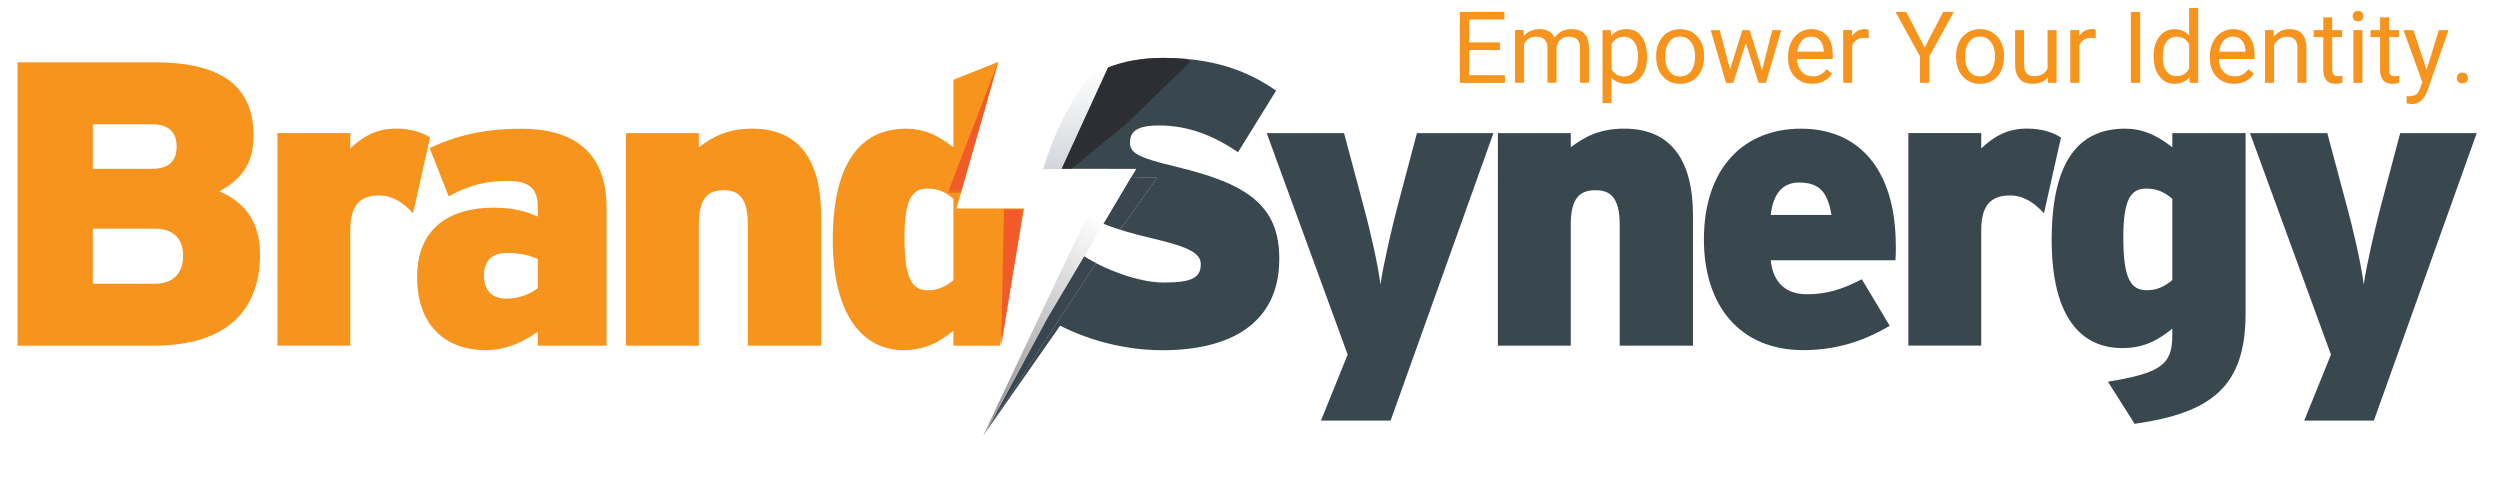 <?xml version="1.0" encoding="UTF-8"?>
<svg xmlns="http://www.w3.org/2000/svg" version="1.1" xmlns:xlink="http://www.w3.org/1999/xlink" viewBox="0 0 702.91 140.85">
  <defs>
    <style>
      .cls-1 {
        fill: url(#linear-gradient-12);
      }

      .cls-1, .cls-2, .cls-3, .cls-4, .cls-5, .cls-6, .cls-7, .cls-8, .cls-9, .cls-10, .cls-11, .cls-12, .cls-13, .cls-14, .cls-15, .cls-16, .cls-17, .cls-18 {
        mix-blend-mode: multiply;
      }

      .cls-1, .cls-2, .cls-8 {
        opacity: .5;
      }

      .cls-2 {
        fill: url(#linear-gradient-20);
      }

      .cls-19 {
        mask: url(#mask-5);
      }

      .cls-3 {
        fill: url(#linear-gradient-15);
      }

      .cls-3, .cls-4, .cls-7, .cls-11, .cls-13, .cls-14, .cls-15, .cls-16, .cls-20, .cls-17, .cls-18 {
        fill-rule: evenodd;
      }

      .cls-21 {
        mask: url(#mask-1);
      }

      .cls-22 {
        filter: url(#luminosity-invert-3);
      }

      .cls-23 {
        fill: url(#linear-gradient-10);
      }

      .cls-4 {
        fill: url(#linear-gradient-13);
      }

      .cls-4, .cls-14, .cls-18 {
        opacity: .3;
      }

      .cls-5 {
        fill: url(#linear-gradient-22);
      }

      .cls-5, .cls-6, .cls-7, .cls-9, .cls-15 {
        opacity: .6;
      }

      .cls-24 {
        mask: url(#mask);
      }

      .cls-25 {
        filter: url(#luminosity-invert-noclip-3);
      }

      .cls-26 {
        fill: #f7941d;
      }

      .cls-27 {
        filter: url(#luminosity-invert-noclip);
      }

      .cls-6, .cls-28 {
        fill: #39474f;
      }

      .cls-29 {
        fill: none;
      }

      .cls-7 {
        fill: #231f20;
      }

      .cls-30 {
        mask: url(#mask-2);
      }

      .cls-8 {
        fill: url(#linear-gradient-5);
      }

      .cls-9 {
        fill: url(#linear-gradient-23);
      }

      .cls-31 {
        fill: url(#linear-gradient-3);
      }

      .cls-32 {
        fill: #9fcc3b;
      }

      .cls-33 {
        fill: #313b46;
      }

      .cls-34 {
        isolation: isolate;
      }

      .cls-35 {
        fill: url(#linear-gradient-14);
      }

      .cls-36 {
        fill: url(#linear-gradient-7);
      }

      .cls-37 {
        fill: url(#linear-gradient-9);
      }

      .cls-38 {
        fill: url(#linear-gradient-11);
      }

      .cls-39 {
        fill: url(#linear-gradient-19);
      }

      .cls-40 {
        fill: #323b46;
      }

      .cls-11 {
        fill: url(#linear-gradient-4);
      }

      .cls-41 {
        display: none;
      }

      .cls-12 {
        fill: #2b2b2b;
      }

      .cls-13 {
        fill: url(#linear-gradient-8);
        opacity: .4;
      }

      .cls-14 {
        fill: url(#linear-gradient-6);
      }

      .cls-42 {
        filter: url(#luminosity-invert-noclip-2);
      }

      .cls-15 {
        fill: url(#linear-gradient-24);
      }

      .cls-43 {
        mask: url(#mask-4);
      }

      .cls-16 {
        fill: url(#linear-gradient-2);
      }

      .cls-44 {
        filter: url(#luminosity-invert-2);
      }

      .cls-20 {
        fill: #f15a29;
      }

      .cls-45 {
        fill: url(#linear-gradient-16);
      }

      .cls-46 {
        filter: url(#luminosity-invert);
      }

      .cls-47 {
        fill: url(#linear-gradient);
      }

      .cls-48 {
        fill: #00aeef;
      }

      .cls-17 {
        fill: url(#linear-gradient-17);
      }

      .cls-18 {
        fill: url(#linear-gradient-21);
      }

      .cls-49 {
        fill: url(#linear-gradient-18);
      }

      .cls-50 {
        mask: url(#mask-3);
      }
    </style>
    <filter id="luminosity-invert-noclip" x="276.68" y="57.8" width="12.24" height="40.02" color-interpolation-filters="sRGB" filterUnits="userSpaceOnUse">
      <feColorMatrix result="cm" values="-1 0 0 0 1 0 -1 0 0 1 0 0 -1 0 1 0 0 0 1 0"/>
      <feFlood flood-color="#fff" result="bg"/>
      <feBlend in="cm" in2="bg"/>
    </filter>
    <linearGradient id="linear-gradient" x1="30.18" y1="197.26" x2="23.89" y2="246.49" gradientTransform="translate(257.8 -160.18)" gradientUnits="userSpaceOnUse">
      <stop offset="0" stop-color="#fff"/>
      <stop offset="1" stop-color="#010101"/>
    </linearGradient>
    <mask id="mask" x="276.68" y="57.8" width="12.24" height="40.02" maskUnits="userSpaceOnUse">
      <g class="cls-27">
        <rect class="cls-47" x="276.68" y="57.8" width="12.24" height="39.71"/>
      </g>
    </mask>
    <linearGradient id="linear-gradient-2" x1="285.42" y1="137.43" x2="285.42" y2="46.81" gradientUnits="userSpaceOnUse">
      <stop offset="0" stop-color="#0072bc" stop-opacity="0"/>
      <stop offset="1" stop-color="#0089cf"/>
    </linearGradient>
    <filter id="luminosity-invert" x="266.84" y="14.92" width="14.63" height="38.05" color-interpolation-filters="sRGB" filterUnits="userSpaceOnUse">
      <feColorMatrix result="cm" values="-1 0 0 0 1 0 -1 0 0 1 0 0 -1 0 1 0 0 0 1 0"/>
    </filter>
    <linearGradient id="linear-gradient-3" x1="23.52" y1="195.26" x2="19.59" y2="280.95" gradientTransform="translate(253.45 -222.63)" xlink:href="#linear-gradient"/>
    <mask id="mask-1" x="266.84" y="14.92" width="14.63" height="38.05" maskUnits="userSpaceOnUse">
      <g class="cls-46">
        <rect class="cls-31" x="266.84" y="14.92" width="14.63" height="38.05"/>
      </g>
    </mask>
    <linearGradient id="linear-gradient-4" x1="266.84" y1="33.94" x2="281.47" y2="33.94" gradientUnits="userSpaceOnUse">
      <stop offset="0" stop-color="#0072bc" stop-opacity="0"/>
      <stop offset="1" stop-color="#0072bc"/>
    </linearGradient>
    <linearGradient id="linear-gradient-5" x1="282.6" y1="120.2" x2="311.82" y2="63.55" gradientUnits="userSpaceOnUse">
      <stop offset="0" stop-color="#231f20"/>
      <stop offset=".16" stop-color="#3f3b3c"/>
      <stop offset=".49" stop-color="#888686"/>
      <stop offset=".99" stop-color="#fbfbfb"/>
      <stop offset="1" stop-color="#fff"/>
    </linearGradient>
    <linearGradient id="linear-gradient-6" x1="307.66" y1="17.96" x2="307.66" y2="50.45" gradientUnits="userSpaceOnUse">
      <stop offset="0" stop-color="#fff"/>
      <stop offset="1" stop-color="#6c7888"/>
    </linearGradient>
    <linearGradient id="linear-gradient-7" x1="362.41" y1="113.17" x2="756.53" y2="113.17" gradientUnits="userSpaceOnUse">
      <stop offset="0" stop-color="#313b46"/>
      <stop offset="1" stop-color="#6c7888"/>
    </linearGradient>
    <linearGradient id="linear-gradient-8" x1="302.46" y1="33.85" x2="337.72" y2="33.85" gradientUnits="userSpaceOnUse">
      <stop offset="0" stop-color="#231f20"/>
      <stop offset="1" stop-color="#2b2b2b"/>
    </linearGradient>
    <filter id="luminosity-invert-noclip-2" x="275.94" y="58.73" width="11.85" height="38.46" color-interpolation-filters="sRGB" filterUnits="userSpaceOnUse">
      <feColorMatrix result="cm" values="-1 0 0 0 1 0 -1 0 0 1 0 0 -1 0 1 0 0 0 1 0"/>
      <feFlood flood-color="#fff" result="bg"/>
      <feBlend in="cm" in2="bg"/>
    </filter>
    <linearGradient id="linear-gradient-9" x1="29.09" y1="198.85" x2="23" y2="246.53" xlink:href="#linear-gradient"/>
    <mask id="mask-2" x="275.94" y="58.73" width="11.85" height="38.46" maskUnits="userSpaceOnUse">
      <g class="cls-42">
        <rect class="cls-37" x="275.94" y="58.73" width="11.85" height="38.46"/>
      </g>
    </mask>
    <filter id="luminosity-invert-2" x="266.48" y="17.41" width="14.17" height="36.85" color-interpolation-filters="sRGB" filterUnits="userSpaceOnUse">
      <feColorMatrix result="cm" values="-1 0 0 0 1 0 -1 0 0 1 0 0 -1 0 1 0 0 0 1 0"/>
    </filter>
    <linearGradient id="linear-gradient-10" x1="22.84" y1="199.07" x2="19.04" y2="282.08" gradientTransform="translate(253.45 -222.63)" xlink:href="#linear-gradient"/>
    <mask id="mask-3" x="266.48" y="17.41" width="14.17" height="36.85" maskUnits="userSpaceOnUse">
      <g class="cls-44">
        <rect class="cls-23" x="266.48" y="17.41" width="14.17" height="36.85"/>
      </g>
    </mask>
    <linearGradient id="linear-gradient-11" x1="329.67" y1="16.54" x2="337.12" y2="16.54" xlink:href="#linear-gradient-7"/>
    <linearGradient id="linear-gradient-12" x1="277.19" y1="122.23" x2="308.54" y2="61.45" xlink:href="#linear-gradient-5"/>
    <linearGradient id="linear-gradient-13" x1="302.43" y1="19.62" x2="302.43" y2="47.43" xlink:href="#linear-gradient-6"/>
    <filter id="luminosity-invert-noclip-3" x="277.02" y="57.36" width="12.23" height="39.68" color-interpolation-filters="sRGB" filterUnits="userSpaceOnUse">
      <feColorMatrix result="cm" values="-1 0 0 0 1 0 -1 0 0 1 0 0 -1 0 1 0 0 0 1 0"/>
      <feFlood flood-color="#fff" result="bg"/>
      <feBlend in="cm" in2="bg"/>
    </filter>
    <linearGradient id="linear-gradient-14" x1="30.51" y1="196.83" x2="24.23" y2="246.03" xlink:href="#linear-gradient"/>
    <mask id="mask-4" x="277.02" y="57.36" width="12.23" height="39.68" maskUnits="userSpaceOnUse">
      <g class="cls-25">
        <rect class="cls-35" x="277.02" y="57.36" width="12.23" height="39.68"/>
      </g>
    </mask>
    <linearGradient id="linear-gradient-15" x1="286" y1="136.32" x2="286" y2="46.46" gradientUnits="userSpaceOnUse">
      <stop offset="0" stop-color="#007f3e" stop-opacity="0"/>
      <stop offset="1" stop-color="#007f3e"/>
    </linearGradient>
    <filter id="luminosity-invert-3" x="267.19" y="14.51" width="14.62" height="38.02" color-interpolation-filters="sRGB" filterUnits="userSpaceOnUse">
      <feColorMatrix result="cm" values="-1 0 0 0 1 0 -1 0 0 1 0 0 -1 0 1 0 0 0 1 0"/>
    </filter>
    <linearGradient id="linear-gradient-16" x1="23.86" y1="194.87" x2="19.94" y2="280.51" gradientTransform="translate(253.45 -222.63)" xlink:href="#linear-gradient"/>
    <mask id="mask-5" x="267.19" y="14.51" width="14.62" height="38.02" maskUnits="userSpaceOnUse">
      <g class="cls-22">
        <rect class="cls-45" x="267.19" y="14.51" width="14.62" height="38.02"/>
      </g>
    </mask>
    <linearGradient id="linear-gradient-17" x1="267.19" y1="33.52" x2="281.81" y2="33.52" xlink:href="#linear-gradient-15"/>
    <linearGradient id="linear-gradient-18" x1="331.87" y1="100.03" x2="338.84" y2="100.03" xlink:href="#linear-gradient-7"/>
    <linearGradient id="linear-gradient-19" x1="304.41" y1="93.32" x2="703.65" y2="93.32" xlink:href="#linear-gradient-7"/>
    <linearGradient id="linear-gradient-20" x1="282.94" y1="119.72" x2="312.14" y2="63.11" xlink:href="#linear-gradient-5"/>
    <linearGradient id="linear-gradient-21" x1="306.45" y1="24.15" x2="306.45" y2="50.05" xlink:href="#linear-gradient-6"/>
    <linearGradient id="linear-gradient-22" x1="283.65" y1="95.4" x2="311.79" y2="95.4" xlink:href="#linear-gradient-5"/>
    <linearGradient id="linear-gradient-23" x1="313.79" y1="59.12" x2="327.76" y2="59.12" xlink:href="#linear-gradient-5"/>
    <linearGradient id="linear-gradient-24" x1="302.79" y1="35.55" x2="336.5" y2="35.55" xlink:href="#linear-gradient-5"/>
  </defs>
  <!-- Generator: Adobe Illustrator 28.7.1, SVG Export Plug-In . SVG Version: 1.2.0 Build 142)  -->
  <g class="cls-34">
    <g id="Layer_1" class="cls-41">
      <path class="cls-48" d="M281.94,97.82l6.97-40.01h-19.69c4.13-14.32,8.18-28.54,12.22-42.76l-13.09,5.21v19.72c-3.42-2.6-7.56-5.43-13.81-5.43-13.46,0-21.37,10.27-21.37,32.47s8.97,32.11,20.54,32.11c6.49,0,10.51-2.36,14.64-5.67v4.37h13.58ZM260.92,81.64c-4.49,0-6.85-2.95-6.85-15.35,0-11.57,2.36-14.29,6.73-14.29,3.31,0,5.43,1.18,7.56,2.95v23.73c-2.13,1.77-4.37,2.95-7.44,2.95Z"/>
      <g class="cls-24">
        <polygon class="cls-16" points="283.21 57.8 288.91 57.8 281.94 97.82 283.21 57.8"/>
      </g>
      <g class="cls-21">
        <path class="cls-11" d="M281.47,14.92c-3.61,12.67-7.17,25.27-10.84,38.02l-3.8.03,14.63-38.05Z"/>
      </g>
      <path class="cls-8" d="M305.7,77.99l2.69-4.52,5.08-8.56,8.54-14.38h-6.93s-.01,0-.02,0c0,0-21.19,44.32-33.15,69.91l.38-.5,16.43-30.19,6.99-11.77Z"/>
      <g class="cls-10">
        <polygon class="cls-14" points="317.69 17.19 312.79 17.19 297.63 50.62 300.31 50.59 305.01 50.53 305.03 50.51 302.46 50.51 317.69 17.19"/>
      </g>
      <g>
        <path class="cls-48" d="M556.67,117.24c-.14-2.64-.31-5.82-.28-8.18h-.08c-.65,2.22-1.43,4.58-2.39,7.2l-3.35,9.2h-1.86l-3.07-9.03c-.9-2.67-1.66-5.12-2.19-7.37h-.06c-.06,2.36-.2,5.54-.37,8.38l-.51,8.13h-2.33l1.32-18.95h3.12l3.23,9.17c.79,2.33,1.43,4.41,1.91,6.38h.08c.48-1.91,1.15-3.99,2-6.38l3.38-9.17h3.12l1.18,18.95h-2.39l-.48-8.32Z"/>
        <path class="cls-48" d="M570.93,125.57l-.2-1.72h-.08c-.76,1.07-2.22,2.03-4.16,2.03-2.76,0-4.16-1.94-4.16-3.91,0-3.29,2.92-5.09,8.18-5.06v-.28c0-1.12-.31-3.15-3.09-3.15-1.27,0-2.59.39-3.54,1.01l-.56-1.63c1.12-.73,2.76-1.21,4.47-1.21,4.16,0,5.17,2.84,5.17,5.57v5.09c0,1.18.06,2.33.22,3.26h-2.25ZM570.56,118.62c-2.7-.06-5.76.42-5.76,3.07,0,1.6,1.07,2.36,2.33,2.36,1.77,0,2.9-1.12,3.29-2.28.08-.25.14-.53.14-.79v-2.36Z"/>
        <path class="cls-48" d="M576.95,116.4c0-1.74-.06-3.15-.11-4.44h2.22l.11,2.33h.06c1.01-1.66,2.62-2.64,4.84-2.64,3.29,0,5.76,2.78,5.76,6.92,0,4.89-2.98,7.31-6.19,7.31-1.8,0-3.38-.79-4.19-2.14h-.06v7.4h-2.45v-14.74ZM579.4,120.03c0,.37.06.7.11,1.01.45,1.71,1.94,2.9,3.71,2.9,2.62,0,4.13-2.14,4.13-5.26,0-2.73-1.43-5.06-4.05-5.06-1.69,0-3.26,1.21-3.74,3.07-.08.31-.17.67-.17,1.01v2.33Z"/>
        <path class="cls-48" d="M601.93,125.57v-8.04l-5.99-10.91h2.78l2.67,5.23c.73,1.43,1.29,2.59,1.88,3.91h.06c.53-1.24,1.18-2.47,1.91-3.91l2.73-5.23h2.78l-6.36,10.88v8.07h-2.47Z"/>
        <path class="cls-48" d="M623.02,118.65c0,5.03-3.49,7.23-6.78,7.23-3.68,0-6.52-2.7-6.52-7,0-4.56,2.98-7.23,6.75-7.23s6.55,2.84,6.55,7ZM612.22,118.79c0,2.98,1.72,5.23,4.13,5.23s4.13-2.22,4.13-5.29c0-2.31-1.15-5.23-4.08-5.23s-4.19,2.7-4.19,5.29Z"/>
        <path class="cls-48" d="M637.53,121.86c0,1.41.03,2.64.11,3.71h-2.19l-.14-2.22h-.06c-.65,1.1-2.08,2.53-4.5,2.53-2.14,0-4.7-1.18-4.7-5.96v-7.96h2.47v7.54c0,2.59.79,4.33,3.04,4.33,1.66,0,2.81-1.15,3.26-2.25.14-.37.23-.82.23-1.27v-8.35h2.47v9.9Z"/>
        <path class="cls-48" d="M641.64,116.2c0-1.6-.03-2.98-.11-4.25h2.17l.08,2.67h.11c.62-1.83,2.11-2.98,3.77-2.98.28,0,.48.03.7.08v2.33c-.25-.06-.51-.08-.84-.08-1.74,0-2.98,1.32-3.32,3.18-.06.34-.11.73-.11,1.15v7.26h-2.45v-9.36Z"/>
        <path class="cls-48" d="M656.89,106.61h10.21v2.05h-7.76v6.3h7.17v2.02h-7.17v8.58h-2.45v-18.95Z"/>
        <path class="cls-48" d="M680.91,121.86c0,1.41.03,2.64.11,3.71h-2.19l-.14-2.22h-.06c-.65,1.1-2.08,2.53-4.5,2.53-2.14,0-4.7-1.18-4.7-5.96v-7.96h2.47v7.54c0,2.59.79,4.33,3.04,4.33,1.66,0,2.81-1.15,3.26-2.25.14-.37.23-.82.23-1.27v-8.35h2.47v9.9Z"/>
        <path class="cls-48" d="M688,108.05v3.91h3.54v1.88h-3.54v7.34c0,1.69.48,2.64,1.86,2.64.65,0,1.12-.08,1.43-.17l.11,1.86c-.48.2-1.24.34-2.19.34-1.15,0-2.08-.37-2.67-1.04-.7-.73-.96-1.94-.96-3.54v-7.42h-2.11v-1.88h2.11v-3.26l2.42-.65Z"/>
        <path class="cls-48" d="M705.71,121.86c0,1.41.03,2.64.11,3.71h-2.19l-.14-2.22h-.06c-.65,1.1-2.08,2.53-4.5,2.53-2.14,0-4.7-1.18-4.7-5.96v-7.96h2.47v7.54c0,2.59.79,4.33,3.04,4.33,1.66,0,2.81-1.15,3.26-2.25.14-.37.23-.82.23-1.27v-8.35h2.47v9.9Z"/>
        <path class="cls-48" d="M709.82,116.2c0-1.6-.03-2.98-.11-4.25h2.17l.08,2.67h.11c.62-1.83,2.11-2.98,3.77-2.98.28,0,.48.03.7.08v2.33c-.25-.06-.51-.08-.84-.08-1.74,0-2.98,1.32-3.32,3.18-.06.34-.11.73-.11,1.15v7.26h-2.45v-9.36Z"/>
        <path class="cls-48" d="M720.12,119.21c.06,3.35,2.19,4.72,4.67,4.72,1.77,0,2.84-.31,3.77-.7l.42,1.77c-.87.39-2.36.84-4.53.84-4.19,0-6.69-2.76-6.69-6.86s2.42-7.34,6.38-7.34c4.44,0,5.62,3.91,5.62,6.41,0,.51-.06.9-.08,1.15h-9.56ZM727.37,117.44c.03-1.58-.65-4.02-3.43-4.02-2.5,0-3.6,2.31-3.8,4.02h7.23Z"/>
        <path class="cls-48" d="M731.9,124.11c0-1.04.7-1.77,1.69-1.77s1.66.73,1.66,1.77-.65,1.77-1.69,1.77c-.98,0-1.66-.76-1.66-1.77Z"/>
      </g>
      <path class="cls-36" d="M360.25,113.21s-.09-.05-.14-.08c.05.03.09.05.14.08Z"/>
      <path class="cls-48" d="M62.58,52.62c5.43-3.12,9.7-7.04,9.7-15.83,0-13.52-8.2-21.02-28.3-21.02H4.93v80.86h38.81c20.34,0,30.39-9.59,30.39-26.1,0-9.13-4.27-14.8-11.55-17.92ZM26.41,33.45h16.87c5.32,0,7.04,2.77,7.04,6.35,0,3.81-1.85,6.36-7.04,6.36h-16.87v-12.71ZM44.09,78.96h-17.68v-15.7h17.79c5.32,0,7.98,3.01,7.98,7.74s-2.55,7.96-8.09,7.96Z"/>
      <path class="cls-48" d="M120.89,39.97l.61-2.71c-2.43-1.5-5.43-2.54-9.82-2.54-5.31,0-9.36,2.2-12.94,5.66v-4.39h-20.8v60.65h20.8v-33.04c0-7.39,3.12-9.82,8.2-9.82,4.04,0,7.05,2.2,9.7,5.08l3.96-17.64-.38-.95c.22-.1.44-.19.66-.3Z"/>
      <path class="cls-48" d="M146.35,34.72c-10.22,0-18.24,1.87-25.46,5.25l-.28,1.25,5.05,12.79c5.89-3.24,10.63-4.4,16.87-4.4,5.65,0,8.55,1.85,8.55,7.17v3.01c-3.35-1.5-7.04-2.55-12.6-2.55-12.82,0-21.83,6.71-21.83,19.75s7.85,20.92,19.64,20.92c5.54,0,10.86-2.31,14.78-5.32v4.04h19.64v-39.39c0-14.09-7.39-22.52-24.37-22.52ZM151.08,80.24c-1.96,1.61-5.43,3.01-8.89,3.01-4.51,0-6.47-2.78-6.47-6.58,0-4.16,2.2-6.47,6.47-6.47,3.93,0,6.58.7,8.89,1.73v8.32Z"/>
      <path class="cls-40" d="M120.23,40.26l.38.95.28-1.25c-.22.1-.44.19-.66.3Z"/>
      <path class="cls-48" d="M211.16,34.72c-7.16,0-11.44,2.43-15.25,5.32v-4.04h-20.8v60.65h20.8v-34.66c0-7.62,2.66-9.7,7.05-9.7s6.93,2.08,6.93,9.94v34.43h20.91v-37.08c0-15.94-6.35-24.84-19.64-24.84Z"/>
      <polygon class="cls-28" points="367.36 96.64 388.16 96.64 388.16 12.42 367.36 20.74 367.36 96.64"/>
      <path class="cls-28" d="M427.9,70.65c0,7.62-2.66,9.7-6.93,9.7s-6.93-2.08-6.93-9.93v-34.43h-20.91v37.08c0,15.94,6.35,24.84,19.64,24.84,7.05,0,11.44-2.43,15.13-5.31v4.04h20.91v-60.65h-20.91v34.66Z"/>
      <path class="cls-28" d="M506,68.23c0-22.54-10.4-33.51-27.03-33.51s-27.73,10.75-27.73,31.65c0,18.6,10.05,31.54,28.31,31.54,9.47,0,17.21-2.55,24.72-6.93l-7.98-13.29c-6.01,3.12-10.4,4.27-15.72,4.27-5.65,0-9.59-3.01-10.27-9.7h35.58c.11-1.04.11-2.31.11-4.04ZM470.31,59.33c.68-6.01,3.34-9.24,8.09-9.24,6.11,0,8.2,3.12,9.24,9.24h-17.33Z"/>
      <path class="cls-28" d="M543.55,34.72c-6.36,0-10.18,2.31-14.32,5.54v-4.27h-20.8v82.95l20.8-8.31v-18.03c3.34,2.53,7.5,5.32,13.52,5.32,13.28,0,21.02-10.05,21.02-31.78s-8.78-31.42-20.21-31.42ZM536.73,80.81c-3.23,0-5.32-1.16-7.5-2.88v-23.22c2.19-1.74,4.38-2.9,7.39-2.9,4.38,0,6.58,2.9,6.58,15.02,0,11.32-2.2,13.98-6.47,13.98Z"/>
      <path class="cls-28" d="M587.22,40.38v-4.39h-20.79v60.65h20.79v-33.04c0-7.39,3.12-9.82,8.2-9.82,4.04,0,7.05,2.2,9.7,5.08l4.85-21.6c-2.43-1.5-5.43-2.54-9.82-2.54-5.32,0-9.36,2.2-12.94,5.66Z"/>
      <rect class="cls-28" x="610.68" y="35.99" width="20.79" height="60.65"/>
      <path class="cls-28" d="M621.08,11.27c-6.82,0-11.9,4.16-11.9,10.05,0,6.35,5.08,10.28,11.9,10.28,7.16,0,12.13-3.93,12.13-10.28,0-5.89-4.97-10.05-12.13-10.05Z"/>
      <path class="cls-28" d="M672.95,34.72c-7.16,0-11.44,2.43-15.25,5.32v-4.04h-20.79v60.65h20.79v-34.66c0-7.62,2.66-9.7,7.05-9.7s6.93,2.08,6.93,9.94v34.43h20.91v-37.08c0-15.94-6.36-24.84-19.64-24.84Z"/>
      <path class="cls-28" d="M727.94,80.24c-3.47,0-5.2-1.39-5.2-6.01v-21.95h13.17v-16.29h-13.17V12.42l-20.22,8.2v15.37h-9.24v16.29h9.24v26.34c0,13.75,5.08,19.29,16.06,19.29,5.89,0,10.98-1.27,15.02-3.24l2.66-17.67c-3.24,2.19-5.55,3.23-8.32,3.23Z"/>
      <path class="cls-28" d="M352.52,54.05c5.43-3.12,9.7-7.06,9.7-15.83,0-12.63-7.15-20.02-24.5-20.94-1.21-.07-2.48-.1-3.8-.1h-16.23l-3.12,6.79-12.17,26.55h2.58s16.98.03,16.98.03l-1.29,2.16-.31.6-6.89,11.6-5.08,8.55-2.69,4.52-6.99,11.78-15.77,29.05,12.7-19.39,32.85-1.36c.06,0,.13.01.19.01h5c20.34,0,30.39-9.59,30.39-26.11,0-9.13-4.27-14.78-11.55-17.9ZM316.35,47.58v-12.71h16.87c5.3,0,7.04,2.77,7.04,6.36,0,.14-.03.28-.03.42-.14,3.56-2.02,5.93-7.02,5.93h-16.87ZM334.03,80.39h-17.68v-15.72h17.79c5.32,0,7.98,3.01,7.98,7.74s-2.55,7.98-8.09,7.98Z"/>
      <polygon class="cls-12" points="320.73 52.68 313.47 64.91 308.39 73.46 308.39 73.46 305.7 77.99 298.72 89.75 298.72 89.76 282.95 118.81 311.47 75.23 316.36 68.39 316.36 64.67 319.01 64.67 327.45 52.87 320.73 52.68"/>
      <path class="cls-13" d="M337.72,17.29l-18.01,17.58h-3.35v3.59l-11.32,12.04h-2.58l15.23-33.31h16.23c1.32,0,2.59.03,3.8.1Z"/>
    </g>
    <g id="Layer_2">
      <path class="cls-26" d="M281.17,97.19l6.72-38.58h-18.98c3.98-13.8,7.89-27.52,11.78-41.22l-12.62,5.02v19.01c-3.3-2.5-7.28-5.24-13.32-5.24-12.97,0-20.6,9.9-20.6,31.3s8.65,30.96,19.8,30.96c6.26,0,10.13-2.28,14.11-5.46v4.21h13.1ZM260.9,81.6c-4.33,0-6.6-2.85-6.6-14.8,0-11.15,2.28-13.77,6.49-13.77,3.19,0,5.24,1.14,7.28,2.85v22.88c-2.05,1.71-4.21,2.85-7.17,2.85Z"/>
      <path class="cls-26" d="M73.11,71.47c0,16.28-9.9,25.72-29.93,25.72H4.93V17.52h38.47c19.81,0,27.89,7.4,27.89,20.71,0,8.65-4.21,12.52-9.56,15.59,7.17,3.07,11.38,8.65,11.38,17.64ZM49.66,41.2c0-3.53-1.71-6.26-6.94-6.26h-16.62v12.52h16.62c5.12,0,6.94-2.5,6.94-6.26ZM51.48,71.93c0-4.67-2.62-7.63-7.85-7.63h-17.53v15.48h17.41c5.46,0,7.97-3.3,7.97-7.85Z"/>
      <path class="cls-26" d="M120.91,38.69l-4.78,21.28c-2.62-2.85-5.58-5.01-9.56-5.01-5.01,0-8.08,2.39-8.08,9.67v32.55h-20.49v-59.76h20.49v4.32c3.53-3.41,7.51-5.58,12.75-5.58,4.33,0,7.28,1.02,9.67,2.5Z"/>
      <path class="cls-26" d="M170.54,97.19h-19.35v-3.98c-3.87,2.96-9.11,5.24-14.57,5.24-11.61,0-19.35-7.17-19.35-20.6s8.88-19.46,21.51-19.46c5.46,0,9.11,1.02,12.41,2.5v-2.96c0-5.24-2.85-7.06-8.42-7.06-6.15,0-10.81,1.14-16.62,4.33l-5.35-13.54c7.28-3.53,15.37-5.46,25.72-5.46,16.73,0,24.02,8.31,24.02,22.19v38.81ZM151.19,81.03v-8.2c-2.28-1.02-4.89-1.71-8.76-1.71-4.21,0-6.37,2.28-6.37,6.37,0,3.76,1.93,6.49,6.37,6.49,3.41,0,6.83-1.37,8.76-2.96Z"/>
      <path class="cls-26" d="M230.86,97.19h-20.6v-33.92c0-7.74-2.62-9.79-6.83-9.79s-6.94,2.05-6.94,9.56v34.15h-20.49v-59.76h20.49v3.98c3.76-2.85,7.97-5.24,15.02-5.24,13.09,0,19.35,8.76,19.35,24.47v36.54Z"/>
      <path class="cls-28" d="M419.9,37.44l-28.91,80.81h-19.58l7.51-18.55-22.76-62.26h21.74l5.69,21.28c1.37,5.01,3.87,15.59,4.55,21.28.8-5.69,3.3-16.28,4.67-21.51l5.58-21.06h21.51Z"/>
      <path class="cls-28" d="M476.01,97.19h-20.6v-33.92c0-7.74-2.62-9.79-6.83-9.79s-6.94,2.05-6.94,9.56v34.15h-20.49v-59.76h20.49v3.98c3.76-2.85,7.97-5.24,15.02-5.24,13.09,0,19.35,8.76,19.35,24.47v36.54Z"/>
      <path class="cls-28" d="M533.04,69.19c0,1.71,0,2.96-.11,3.98h-35.06c.68,6.6,4.55,9.56,10.13,9.56,5.24,0,9.56-1.14,15.48-4.21l7.85,13.09c-7.4,4.33-15.02,6.83-24.36,6.83-17.98,0-27.89-12.75-27.89-31.07,0-20.6,11.61-31.19,27.32-31.19s26.63,10.81,26.63,33.01ZM514.94,60.43c-1.02-6.03-3.07-9.11-9.11-9.11-4.67,0-7.28,3.19-7.97,9.11h17.07Z"/>
      <path class="cls-28" d="M579.47,38.69l-4.78,21.28c-2.62-2.85-5.58-5.01-9.56-5.01-5.01,0-8.08,2.39-8.08,9.67v32.55h-20.49v-59.76h20.49v4.32c3.53-3.41,7.51-5.58,12.75-5.58,4.33,0,7.28,1.02,9.67,2.5Z"/>
      <path class="cls-28" d="M631.37,88.2c0,20.49-9.56,27.89-31.19,30.96l-7.51-11.84c14.57-2.39,18.1-4.67,18.1-12.86v-2.05c-3.98,3.19-7.85,5.46-14.11,5.46-11.15,0-19.8-8.2-19.8-30.39s7.63-31.3,20.6-31.3c6.03,0,10.02,2.73,13.32,5.24v-3.98h20.6v50.76ZM610.77,78.76v-22.88c-2.05-1.71-4.1-2.85-7.28-2.85-4.21,0-6.49,2.62-6.49,13.77,0,11.95,2.28,14.8,6.6,14.8,2.96,0,5.12-1.14,7.17-2.85Z"/>
      <path class="cls-28" d="M696.36,37.44l-28.91,80.81h-19.58l7.51-18.55-22.76-62.26h21.74l5.69,21.28c1.37,5.01,3.87,15.59,4.55,21.28.8-5.69,3.3-16.28,4.67-21.51l5.58-21.06h21.51Z"/>
      <g class="cls-30">
        <polygon class="cls-20" points="282.28 58.74 287.8 58.73 281.5 97.19 282.28 58.74"/>
      </g>
      <g class="cls-50">
        <path class="cls-20" d="M280.65,17.41c-3.5,12.27-6.94,24.48-10.5,36.82l-3.68.03,14.17-36.85Z"/>
      </g>
      <polygon class="cls-38" points="333.39 16.54 333.39 16.54 333.4 16.54 333.39 16.54"/>
      <path class="cls-1" d="M301.98,76.94l2.88-4.85,5.45-9.18,9.16-15.43h-7.44s-.01,0-.02,0c0,0-22.73,47.55-35.57,75l.41-.54,17.62-32.39,7.5-12.62Z"/>
      <g class="cls-10">
        <path class="cls-4" d="M311.55,18.96c-1.82.72-3.5,1.57-5.04,2.54-5.12,5.9-8.73,13.66-10.86,19.18-1.57,4.05-2.34,6.89-2.34,6.89l2.88-.03,5.04-.06.03-.03h-2.76s13.06-28.5,13.06-28.5Z"/>
      </g>
      <g>
        <path class="cls-28" d="M330.79,46.89c-10.24-2.39-13.09-3.76-13.09-6.72s1.59-4.89,8.19-4.89c8.08,0,15.14,2.73,22.2,7.51l10.7-17.3c-.8-.56-1.61-1.09-2.43-1.6-.14-.09-.28-.18-.42-.26-.81-.49-1.63-.96-2.48-1.41-.12-.07-.25-.13-.37-.19-1.8-.94-3.67-1.77-5.64-2.48-.06-.02-.12-.05-.18-.07-1-.36-2.03-.69-3.09-.99-.04-.01-.09-.02-.13-.04-3.27-.93-6.8-1.57-10.65-1.9,0,0,0,0,0,0,.43.26.86.54,1.29.83-.43-.29-.86-.57-1.29-.83-2.03-.17-4.14-.27-6.36-.27-5.87,0-11.07.95-15.48,2.69l-13.06,28.49h2.76s18.22.02,18.22.02l-1.38,2.32,7.21.2-10.4,14.55c.54.17,1.05.35,1.61.52.05.02.1.03.15.05,1.03.31,2.11.6,3.21.89.14.04.27.07.41.11,1.22.31,2.47.62,3.78.92,10.7,2.5,13.54,4.32,13.54,7.28,0,3.76-2.5,5.12-10.36,5.12-.45,0-.91-.02-1.38-.04-.16,0-.32-.03-.48-.04-.32-.03-.63-.05-.95-.09-.2-.02-.41-.06-.61-.08-.29-.04-.57-.08-.87-.12-.22-.04-.45-.08-.67-.12-.28-.05-.55-.1-.83-.16-.24-.05-.48-.11-.72-.16-.27-.06-.53-.12-.8-.18-.26-.06-.51-.13-.77-.2-.25-.07-.51-.13-.76-.2-.27-.08-.54-.16-.81-.24-.24-.07-.48-.14-.71-.22-.28-.09-.57-.18-.85-.28-.22-.07-.44-.15-.67-.23-.3-.1-.59-.21-.89-.32-.2-.07-.41-.15-.61-.23-.31-.12-.61-.24-.92-.36-.18-.07-.36-.15-.55-.22-.32-.13-.64-.27-.95-.4-.16-.07-.31-.14-.47-.21-.33-.15-.66-.3-.98-.45-.13-.06-.26-.12-.39-.19-.34-.16-.67-.33-1-.49-.1-.05-.21-.11-.31-.16-.05-.03-.1-.05-.15-.08l-30.21,46.17-.91,1.53,21.04-30.1c.39.2.78.39,1.17.58.13.06.25.12.38.18.46.22.93.43,1.4.64.16.07.32.14.48.21.45.2.91.39,1.38.57.19.08.38.15.57.23.44.17.89.34,1.35.51.22.08.45.16.68.24.43.15.87.3,1.31.45.26.08.52.17.77.25.42.13.85.26,1.27.39.29.08.58.16.86.25.41.11.83.23,1.24.34.31.08.63.16.95.23.4.1.8.19,1.21.28.34.08.69.15,1.03.22.39.08.78.16,1.17.23.37.07.75.13,1.13.2.37.06.74.13,1.12.18.4.06.81.11,1.21.17.35.05.71.1,1.06.14.44.05.88.09,1.33.13.33.03.65.07.98.09.51.04,1.02.06,1.53.09.27.01.54.04.8.05.78.03,1.56.05,2.35.05,19.12,0,32.89-7.51,32.89-25.72,0-14.91-8.88-21.06-28.91-25.84Z"/>
        <path class="cls-28" d="M307.29,73.52c-.07-.04-.15-.08-.22-.12-.35-.2-.7-.39-1.04-.59-.04-.03-.08-.05-.13-.08-.36-.21-.71-.43-1.05-.64,0,0,0,0,0,0l-2.88,4.85-7.5,12.62s0,0,0,0l-16.53,30.58,30.21-46.17c-.29-.15-.59-.3-.87-.46Z"/>
        <path class="cls-6" d="M307.29,73.52c-.07-.04-.15-.08-.22-.12-.35-.2-.7-.39-1.04-.59-.04-.03-.08-.05-.13-.08-.36-.21-.71-.43-1.05-.64,0,0,0,0,0,0l-2.88,4.85-7.5,12.62s0,0,0,0l-16.53,30.58,30.21-46.17c-.29-.15-.59-.3-.87-.46Z"/>
        <path class="cls-28" d="M314.9,64.55l10.4-14.55-7.21-.2-7.79,13.11c1.42.58,2.97,1.12,4.59,1.64Z"/>
        <path class="cls-6" d="M314.9,64.55l10.4-14.55-7.21-.2-7.79,13.11c1.42.58,2.97,1.12,4.59,1.64Z"/>
      </g>
      <path class="cls-7" d="M311.55,18.96l-13.06,28.49h2.76s15.12-12.35,15.12-12.35l18.31-17.73c-.43-.29-.86-.57-1.29-.83-2.03-.17-4.14-.27-6.36-.27-5.87,0-11.07.95-15.48,2.69Z"/>
      <g>
        <path class="cls-26" d="M421.72,14.07h-8.64v7.07h10.04v2.15h-12.67V3.35h12.53v2.15h-9.9v6.42h8.64v2.15Z"/>
        <path class="cls-26" d="M428.38,8.47l.07,1.64c1.09-1.28,2.55-1.92,4.4-1.92,2.07,0,3.48.79,4.23,2.38.49-.71,1.13-1.29,1.92-1.73.79-.44,1.72-.66,2.8-.66,3.25,0,4.9,1.72,4.96,5.16v9.93h-2.53v-9.78c0-1.06-.24-1.85-.73-2.38-.48-.52-1.3-.79-2.44-.79-.94,0-1.72.28-2.34.84s-.98,1.32-1.08,2.27v9.83h-2.55v-9.71c0-2.15-1.05-3.23-3.16-3.23-1.66,0-2.8.71-3.41,2.12v10.82h-2.53v-14.82h2.4Z"/>
        <path class="cls-26" d="M463.09,16.04c0,2.26-.52,4.07-1.55,5.45-1.03,1.38-2.43,2.07-4.19,2.07s-3.21-.57-4.25-1.71v7.14h-2.53V8.47h2.31l.12,1.64c1.03-1.28,2.47-1.92,4.3-1.92s3.19.67,4.22,2.01,1.55,3.21,1.55,5.6v.23ZM460.56,15.76c0-1.67-.36-2.99-1.07-3.96-.71-.97-1.69-1.45-2.93-1.45-1.53,0-2.68.68-3.45,2.04v7.08c.76,1.35,1.92,2.03,3.48,2.03,1.21,0,2.18-.48,2.9-1.44.72-.96,1.07-2.39,1.07-4.29Z"/>
        <path class="cls-26" d="M465.64,15.74c0-1.45.29-2.76.86-3.92.57-1.16,1.36-2.05,2.38-2.68,1.02-.63,2.18-.94,3.49-.94,2.02,0,3.65.7,4.9,2.1s1.87,3.25,1.87,5.57v.18c0,1.44-.28,2.74-.83,3.88-.55,1.15-1.34,2.04-2.37,2.68s-2.21.96-3.54.96c-2.01,0-3.64-.7-4.88-2.1-1.25-1.4-1.87-3.25-1.87-5.55v-.18ZM468.19,16.04c0,1.64.38,2.96,1.14,3.96.76,1,1.78,1.49,3.06,1.49s2.31-.5,3.07-1.51,1.14-2.42,1.14-4.24c0-1.62-.39-2.94-1.16-3.95-.77-1.01-1.8-1.51-3.07-1.51s-2.26.5-3.03,1.49c-.77,1-1.15,2.42-1.15,4.27Z"/>
        <path class="cls-26" d="M495.43,19.8l2.85-11.33h2.53l-4.31,14.82h-2.05l-3.6-11.23-3.51,11.23h-2.05l-4.3-14.82h2.52l2.92,11.09,3.45-11.09h2.04l3.52,11.33Z"/>
        <path class="cls-26" d="M509.53,23.56c-2.01,0-3.64-.66-4.9-1.98-1.26-1.32-1.89-3.08-1.89-5.29v-.47c0-1.47.28-2.78.84-3.94s1.35-2.06,2.36-2.71c1.01-.65,2.1-.98,3.28-.98,1.93,0,3.42.63,4.49,1.9s1.6,3.09,1.6,5.45v1.05h-10.04c.04,1.46.46,2.64,1.28,3.54.82.9,1.86,1.35,3.12,1.35.89,0,1.65-.18,2.27-.55s1.16-.85,1.63-1.45l1.55,1.21c-1.24,1.91-3.1,2.86-5.59,2.86ZM509.22,10.28c-1.02,0-1.88.37-2.57,1.12-.69.74-1.12,1.79-1.29,3.13h7.42v-.19c-.07-1.29-.42-2.28-1.04-2.99-.62-.71-1.46-1.06-2.52-1.06Z"/>
        <path class="cls-26" d="M525.4,10.74c-.38-.06-.8-.1-1.25-.1-1.66,0-2.79.71-3.38,2.12v10.52h-2.53v-14.82h2.47l.04,1.71c.83-1.32,2.01-1.99,3.53-1.99.49,0,.87.06,1.12.19v2.36Z"/>
        <path class="cls-26" d="M541.15,13.36l5.2-10.01h2.99l-6.88,12.5v7.44h-2.63v-7.44l-6.88-12.5h3.01l5.18,10.01Z"/>
        <path class="cls-26" d="M549.96,15.74c0-1.45.29-2.76.86-3.92.57-1.16,1.36-2.05,2.38-2.68,1.02-.63,2.18-.94,3.49-.94,2.02,0,3.65.7,4.9,2.1s1.87,3.25,1.87,5.57v.18c0,1.44-.28,2.74-.83,3.88-.55,1.15-1.34,2.04-2.37,2.68s-2.21.96-3.54.96c-2.01,0-3.64-.7-4.88-2.1-1.25-1.4-1.87-3.25-1.87-5.55v-.18ZM552.51,16.04c0,1.64.38,2.96,1.14,3.96.76,1,1.78,1.49,3.06,1.49s2.31-.5,3.07-1.51,1.14-2.42,1.14-4.24c0-1.62-.39-2.94-1.16-3.95-.77-1.01-1.8-1.51-3.07-1.51s-2.26.5-3.03,1.49c-.77,1-1.15,2.42-1.15,4.27Z"/>
        <path class="cls-26" d="M575.77,21.82c-.99,1.16-2.43,1.74-4.34,1.74-1.58,0-2.78-.46-3.61-1.38s-1.24-2.28-1.25-4.07v-9.64h2.53v9.57c0,2.25.91,3.37,2.74,3.37,1.94,0,3.22-.72,3.86-2.16v-10.78h2.53v14.82h-2.41l-.05-1.47Z"/>
        <path class="cls-26" d="M589.25,10.74c-.38-.06-.8-.1-1.25-.1-1.66,0-2.79.71-3.38,2.12v10.52h-2.53v-14.82h2.47l.04,1.71c.83-1.32,2.01-1.99,3.53-1.99.49,0,.87.06,1.12.19v2.36Z"/>
        <path class="cls-26" d="M601.74,23.29h-2.63V3.35h2.63v19.94Z"/>
        <path class="cls-26" d="M605.53,15.76c0-2.27.54-4.1,1.62-5.48s2.49-2.07,4.23-2.07,3.11.59,4.12,1.78V2.25h2.53v21.04h-2.33l-.12-1.59c-1.01,1.24-2.42,1.86-4.23,1.86s-3.12-.7-4.2-2.11c-1.08-1.41-1.62-3.24-1.62-5.51v-.19ZM608.07,16.04c0,1.68.35,2.99,1.04,3.94.69.95,1.65,1.42,2.88,1.42,1.61,0,2.78-.72,3.52-2.16v-6.81c-.76-1.4-1.92-2.1-3.49-2.1-1.24,0-2.21.48-2.9,1.44-.69.96-1.04,2.38-1.04,4.26Z"/>
        <path class="cls-26" d="M628.12,23.56c-2.01,0-3.64-.66-4.9-1.98-1.26-1.32-1.89-3.08-1.89-5.29v-.47c0-1.47.28-2.78.84-3.94s1.35-2.06,2.36-2.71c1.01-.65,2.1-.98,3.28-.98,1.93,0,3.42.63,4.49,1.9s1.6,3.09,1.6,5.45v1.05h-10.04c.04,1.46.46,2.64,1.28,3.54.82.9,1.86,1.35,3.12,1.35.89,0,1.65-.18,2.27-.55s1.16-.85,1.63-1.45l1.55,1.21c-1.24,1.91-3.1,2.86-5.59,2.86ZM627.8,10.28c-1.02,0-1.88.37-2.57,1.12-.69.74-1.12,1.79-1.29,3.13h7.42v-.19c-.07-1.29-.42-2.28-1.04-2.99-.62-.71-1.46-1.06-2.52-1.06Z"/>
        <path class="cls-26" d="M639.22,8.47l.08,1.86c1.13-1.42,2.61-2.14,4.44-2.14,3.13,0,4.71,1.77,4.74,5.3v9.79h-2.53v-9.81c0-1.07-.25-1.86-.73-2.37s-1.23-.77-2.24-.77c-.82,0-1.54.22-2.16.66-.62.44-1.1,1.01-1.45,1.73v10.56h-2.53v-14.82h2.4Z"/>
        <path class="cls-26" d="M655.74,4.88v3.59h2.77v1.96h-2.77v9.2c0,.59.12,1.04.37,1.34.25.3.67.45,1.26.45.29,0,.69-.06,1.21-.16v2.04c-.67.18-1.31.27-1.94.27-1.13,0-1.99-.34-2.56-1.03-.58-.68-.86-1.66-.86-2.92v-9.19h-2.7v-1.96h2.7v-3.59h2.53Z"/>
        <path class="cls-26" d="M661.48,4.54c0-.41.13-.76.38-1.04.25-.28.62-.42,1.12-.42s.87.14,1.12.42c.25.28.38.63.38,1.04s-.13.75-.38,1.03c-.26.27-.63.41-1.12.41s-.87-.14-1.12-.41-.38-.62-.38-1.03ZM664.22,23.29h-2.53v-14.82h2.53v14.82Z"/>
        <path class="cls-26" d="M671.71,4.88v3.59h2.77v1.96h-2.77v9.2c0,.59.12,1.04.37,1.34.25.3.67.45,1.26.45.29,0,.69-.06,1.21-.16v2.04c-.67.18-1.31.27-1.94.27-1.13,0-1.99-.34-2.56-1.03-.58-.68-.86-1.66-.86-2.92v-9.19h-2.7v-1.96h2.7v-3.59h2.53Z"/>
        <path class="cls-26" d="M682.28,19.58l3.45-11.11h2.71l-5.96,17.1c-.92,2.46-2.39,3.7-4.4,3.7l-.48-.04-.95-.18v-2.05l.68.05c.86,0,1.53-.17,2.01-.52.48-.35.87-.98,1.18-1.9l.56-1.51-5.29-14.65h2.77l3.7,11.11Z"/>
        <path class="cls-26" d="M690.76,21.96c0-.44.13-.8.39-1.1.26-.29.65-.44,1.17-.44s.92.15,1.18.44c.27.29.4.66.4,1.1s-.13.77-.4,1.05-.66.42-1.18.42-.91-.14-1.17-.42c-.26-.28-.39-.63-.39-1.05Z"/>
      </g>
    </g>
    <g id="Layer_3" class="cls-41">
      <path class="cls-32" d="M74.43,70.81c0,16.59-10.09,26.22-30.51,26.22H4.93V15.82h39.22c20.19,0,28.43,7.54,28.43,21.12,0,8.82-4.29,12.76-9.75,15.9,7.31,3.13,11.6,8.82,11.6,17.98ZM50.53,39.95c0-3.6-1.74-6.38-7.08-6.38h-16.94v12.76h16.94c5.22,0,7.08-2.55,7.08-6.38ZM52.39,71.28c0-4.76-2.67-7.77-8.01-7.77h-17.87v15.78h17.75c5.57,0,8.12-3.37,8.12-8.01Z"/>
      <path class="cls-32" d="M122,37.4l-4.87,21.7c-2.67-2.9-5.69-5.1-9.75-5.1-5.1,0-8.24,2.44-8.24,9.86v33.18h-20.88v-60.91h20.88v4.41c3.6-3.48,7.66-5.69,12.99-5.69,4.41,0,7.43,1.04,9.86,2.55Z"/>
      <path class="cls-32" d="M171.42,97.04h-19.72v-4.06c-3.95,3.02-9.28,5.34-14.85,5.34-11.83,0-19.72-7.31-19.72-21s9.05-19.84,21.93-19.84c5.57,0,9.28,1.04,12.65,2.55v-3.02c0-5.34-2.9-7.19-8.59-7.19-6.27,0-11.02,1.16-16.94,4.41l-5.45-13.81c7.43-3.6,15.66-5.57,26.22-5.57,17.06,0,24.48,8.47,24.48,22.63v39.56ZM151.7,80.56v-8.35c-2.32-1.04-4.99-1.74-8.93-1.74-4.29,0-6.5,2.32-6.5,6.5,0,3.83,1.97,6.61,6.5,6.61,3.48,0,6.96-1.39,8.93-3.02Z"/>
      <path class="cls-32" d="M231.75,97.04h-21v-34.58c0-7.89-2.67-9.98-6.96-9.98s-7.08,2.09-7.08,9.75v34.81h-20.88v-60.91h20.88v4.06c3.83-2.9,8.12-5.34,15.32-5.34,13.34,0,19.72,8.93,19.72,24.95v37.24Z"/>
      <path class="cls-33" d="M417.85,68.49c0,1.74,0,3.02-.12,4.06h-35.74c.7,6.73,4.64,9.75,10.33,9.75,5.34,0,9.75-1.16,15.78-4.29l8.01,13.34c-7.54,4.41-15.32,6.96-24.83,6.96-18.33,0-28.43-12.99-28.43-31.68,0-21,11.84-31.79,27.85-31.79s27.15,11.02,27.15,33.65ZM399.4,59.56c-1.04-6.15-3.13-9.28-9.28-9.28-4.76,0-7.43,3.25-8.12,9.28h17.4Z"/>
      <path class="cls-33" d="M476.2,97.04h-21v-34.58c0-7.89-2.67-9.98-6.96-9.98s-7.08,2.09-7.08,9.75v34.81h-20.88v-60.91h20.88v4.06c3.83-2.9,8.12-5.34,15.32-5.34,13.34,0,19.72,8.93,19.72,24.95v37.24Z"/>
      <path class="cls-33" d="M520.06,77.31l-2.67,17.75c-4.06,1.97-9.17,3.25-15.08,3.25-11.02,0-16.13-5.57-16.13-19.38v-26.45h-9.28v-16.36h9.28v-15.43l20.3-8.24v23.67h13.23v16.36h-13.23v22.04c0,4.64,1.74,6.03,5.22,6.03,2.78,0,5.11-1.04,8.35-3.25Z"/>
      <path class="cls-33" d="M547.32,21.39c0,6.38-4.99,10.33-12.18,10.33s-11.95-3.95-11.95-10.33c0-5.92,5.11-10.09,11.95-10.09,7.19,0,12.18,4.18,12.18,10.09ZM545.58,97.04h-20.88v-60.91h20.88v60.91Z"/>
      <path class="cls-33" d="M603.24,97.04h-19.72v-4.06c-3.95,3.02-9.28,5.34-14.85,5.34-11.84,0-19.73-7.31-19.73-21s9.05-19.84,21.93-19.84c5.57,0,9.28,1.04,12.65,2.55v-3.02c0-5.34-2.9-7.19-8.59-7.19-6.26,0-11.02,1.16-16.94,4.41l-5.45-13.81c7.43-3.6,15.66-5.57,26.22-5.57,17.06,0,24.48,8.47,24.48,22.63v39.56ZM583.52,80.56v-8.35c-2.32-1.04-4.99-1.74-8.93-1.74-4.29,0-6.5,2.32-6.5,6.5,0,3.83,1.97,6.61,6.5,6.61,3.48,0,6.96-1.39,8.93-3.02Z"/>
      <path class="cls-33" d="M629.11,97.04h-20.88V20.81l20.88-8.35v84.58Z"/>
      <path class="cls-33" d="M683.64,77.78c0,14.04-9.63,20.54-25.18,20.54-8.93,0-17.63-1.97-25.41-4.99l4.87-15.78c7.31,3.25,15.66,5.34,21,5.34,4.06,0,5.57-.93,5.57-2.78,0-1.97-.93-2.78-4.87-3.83-18.8-4.99-25.29-8.82-25.29-21.47s8.24-19.96,24.83-19.96c9.17,0,15.31,1.51,23.44,4.41l-4.64,16.13c-8.01-3.48-14.04-5.1-19.38-5.1-4.06,0-5.11.81-5.11,2.67s.7,2.67,6.03,4.18c17.17,4.64,24.13,8.59,24.13,20.65Z"/>
      <path class="cls-32" d="M282.28,97.35l6.97-39.99h-19.67c4.13-14.31,8.18-28.53,12.21-42.73l-13.08,5.2v19.7c-3.42-2.6-7.55-5.43-13.8-5.43-13.45,0-21.35,10.26-21.35,32.45s8.97,32.09,20.53,32.09c6.49,0,10.5-2.36,14.63-5.66v4.37h13.58ZM261.27,81.19c-4.48,0-6.84-2.95-6.84-15.34,0-11.56,2.36-14.28,6.72-14.28,3.3,0,5.43,1.18,7.55,2.95v23.71c-2.12,1.77-4.37,2.95-7.43,2.95Z"/>
      <g class="cls-43">
        <polygon class="cls-3" points="283.55 57.36 289.25 57.36 282.75 97.04 283.55 57.36"/>
      </g>
      <g class="cls-19">
        <path class="cls-17" d="M281.81,14.51c-3.61,12.66-7.16,25.26-10.83,37.99l-3.79.03,14.62-38.02Z"/>
      </g>
      <polygon class="cls-49" points="335.36 100.03 335.36 100.03 335.36 100.03 335.36 100.03"/>
      <path class="cls-39" d="M302.22,93.36s-.09-.05-.14-.08c.05.03.09.05.14.08Z"/>
      <path class="cls-2" d="M306.03,77.54l2.68-4.52,5.08-8.55,8.53-14.37h-6.93s-.01,0-.01,0c0,0-21.17,44.29-33.13,69.86l.38-.5,16.42-30.17,6.98-11.76Z"/>
      <g class="cls-10">
        <path class="cls-18" d="M314.95,23.53c-1.69.67-3.26,1.46-4.69,2.37-4.77,5.49-8.13,12.73-10.12,17.87-1.46,3.77-2.18,6.41-2.18,6.41l2.68-.03,4.69-.05.03-.02h-2.57s12.16-26.54,12.16-26.54Z"/>
      </g>
      <g>
        <path class="cls-29" d="M311.93,74.85c.1.05.19.1.29.15.31.16.62.31.93.46.12.06.24.12.36.17.3.14.61.28.91.42.15.06.29.13.44.19.29.13.59.25.89.38.17.07.34.14.51.21.28.11.57.23.85.33.19.07.38.14.57.21.27.1.55.2.82.3.21.07.41.14.62.21.26.09.53.18.79.26.22.07.44.14.67.2.25.08.51.15.76.22.24.07.47.13.71.19.24.06.48.13.71.18.25.06.5.12.74.17.23.05.45.1.67.15.26.05.52.1.77.15.21.04.42.08.62.11.27.04.54.08.81.11.19.03.38.06.57.08.3.03.59.06.89.08.15.01.3.03.45.04.44.03.87.04,1.29.04,7.31,0,9.65-1.27,9.65-4.77,0-2.76-2.65-4.45-12.62-6.79-1.22-.28-2.39-.57-3.52-.86-.13-.03-.25-.07-.38-.1-1.03-.27-2.04-.55-2.99-.83-.05-.01-.09-.03-.14-.04-.52-.16-1-.32-1.5-.48l-6.28,8.78s.09.05.14.07Z"/>
        <path class="cls-33" d="M332.86,49.54c-9.54-2.23-12.19-3.5-12.19-6.26s1.48-4.56,7.63-4.56c7.53,0,14.1,2.54,20.67,7l9.97-16.12c-.74-.52-1.5-1.01-2.27-1.49-.13-.08-.26-.16-.39-.25-.75-.46-1.52-.9-2.31-1.31-.11-.06-.23-.12-.35-.18-1.68-.87-3.42-1.65-5.25-2.31-.06-.02-.11-.04-.17-.06-.94-.34-1.89-.65-2.88-.93-.04-.01-.08-.02-.12-.03-3.05-.86-6.33-1.46-9.92-1.77,0,0,0,0,0,0,.4.24.8.5,1.2.77-.4-.27-.81-.53-1.2-.77-1.89-.16-3.86-.25-5.93-.25-5.47,0-10.31.89-14.42,2.51l-12.16,26.54h2.57s16.97.02,16.97.02l-1.28,2.16,6.71.19-9.69,13.56c.5.16.98.33,1.5.48.05.01.09.03.14.04.96.28,1.96.56,2.99.83.13.03.25.07.38.1,1.13.29,2.3.58,3.52.86,9.97,2.33,12.62,4.03,12.62,6.79,0,3.5-2.33,4.77-9.65,4.77-.42,0-.85-.01-1.29-.04-.15,0-.3-.03-.45-.04-.29-.02-.59-.05-.89-.08-.19-.02-.38-.05-.57-.08-.27-.04-.53-.07-.81-.11-.21-.03-.42-.07-.62-.11-.26-.05-.51-.09-.77-.15-.22-.05-.45-.1-.67-.15-.25-.06-.49-.11-.74-.17-.24-.06-.48-.12-.71-.18-.24-.06-.47-.12-.71-.19-.25-.07-.5-.15-.76-.22-.22-.07-.44-.13-.67-.2-.26-.08-.53-.17-.79-.26-.21-.07-.41-.14-.62-.21-.28-.1-.55-.2-.82-.3-.19-.07-.38-.14-.57-.21-.29-.11-.57-.22-.85-.33-.17-.07-.34-.14-.51-.21-.3-.12-.59-.25-.89-.38-.15-.06-.29-.13-.44-.19-.31-.14-.61-.28-.91-.42-.12-.06-.24-.12-.36-.17-.32-.15-.63-.3-.93-.46-.1-.05-.19-.1-.29-.15-.05-.02-.09-.05-.14-.07l-28.14,43-.84,1.42,19.6-28.04c.36.18.72.36,1.09.54.12.06.23.11.35.17.43.2.86.4,1.3.59.15.07.3.13.44.19.42.18.85.36,1.28.53.18.07.35.14.53.21.41.16.83.32,1.26.47.21.08.42.15.63.23.4.14.81.28,1.22.42.24.08.48.16.72.23.39.12.79.25,1.19.36.27.08.54.15.81.23.38.11.77.21,1.16.31.29.08.59.15.88.22.37.09.75.18,1.13.27.32.07.64.14.96.2.36.07.72.15,1.09.22.35.06.7.12,1.05.18.35.06.69.12,1.04.17.38.06.75.1,1.13.15.33.04.66.09.99.13.41.05.82.08,1.24.12.3.03.61.06.91.09.47.04.95.06,1.42.09.25.01.5.03.75.04.73.03,1.46.04,2.19.04,17.81,0,30.64-7,30.64-23.96,0-13.89-8.27-19.61-26.93-24.07Z"/>
        <path class="cls-33" d="M310.98,74.35c-.07-.04-.14-.08-.2-.11-.33-.18-.65-.36-.97-.55-.04-.02-.08-.05-.12-.07-.34-.2-.66-.4-.98-.6,0,0,0,0,0,0l-2.68,4.52-6.98,11.76s0,0,0,0l-15.4,28.48,28.14-43c-.27-.14-.55-.28-.81-.43Z"/>
        <path class="cls-5" d="M310.98,74.35c-.07-.04-.14-.08-.2-.11-.33-.18-.65-.36-.97-.55-.04-.02-.08-.05-.12-.07-.34-.2-.66-.4-.98-.6,0,0,0,0,0,0l-2.68,4.52-6.98,11.76s0,0,0,0l-15.4,28.48,28.14-43c-.27-.14-.55-.28-.81-.43Z"/>
        <path class="cls-33" d="M318.07,65.99l9.69-13.56-6.71-.19-7.25,12.21c1.32.54,2.77,1.05,4.28,1.53Z"/>
        <path class="cls-9" d="M318.07,65.99l9.69-13.56-6.71-.19-7.25,12.21c1.32.54,2.77,1.05,4.28,1.53Z"/>
      </g>
      <path class="cls-15" d="M314.95,23.53l-12.16,26.54h2.57s14.08-11.51,14.08-11.51l17.05-16.51c-.4-.27-.81-.53-1.2-.77-1.89-.16-3.86-.25-5.93-.25-5.47,0-10.31.89-14.42,2.51Z"/>
      <g>
        <path class="cls-32" d="M449.21,118.01c-.14-2.64-.31-5.82-.28-8.18h-.08c-.65,2.22-1.43,4.58-2.39,7.2l-3.34,9.19h-1.86l-3.06-9.02c-.9-2.67-1.66-5.12-2.19-7.36h-.06c-.06,2.36-.2,5.54-.37,8.38l-.51,8.12h-2.33l1.32-18.94h3.12l3.23,9.16c.79,2.33,1.43,4.41,1.91,6.38h.08c.48-1.91,1.15-3.99,2-6.38l3.37-9.16h3.12l1.18,18.94h-2.39l-.48-8.32Z"/>
        <path class="cls-32" d="M463.46,126.33l-.2-1.71h-.08c-.76,1.07-2.22,2.02-4.16,2.02-2.75,0-4.16-1.94-4.16-3.91,0-3.29,2.92-5.09,8.18-5.06v-.28c0-1.12-.31-3.15-3.09-3.15-1.26,0-2.59.39-3.54,1.01l-.56-1.63c1.12-.73,2.75-1.21,4.47-1.21,4.16,0,5.17,2.84,5.17,5.56v5.09c0,1.18.06,2.33.22,3.26h-2.25ZM463.1,119.39c-2.7-.06-5.76.42-5.76,3.06,0,1.6,1.07,2.36,2.33,2.36,1.77,0,2.89-1.12,3.29-2.28.08-.25.14-.53.14-.79v-2.36Z"/>
        <path class="cls-32" d="M470.63,112.72l1.94,2.92c.51.76.93,1.46,1.38,2.22h.08c.45-.82.9-1.52,1.35-2.25l1.91-2.9h2.67l-4.64,6.58,4.78,7.03h-2.81l-2-3.06c-.53-.79-.98-1.55-1.46-2.36h-.06c-.45.82-.93,1.55-1.43,2.36l-1.97,3.06h-2.73l4.83-6.94-4.61-6.66h2.75Z"/>
        <path class="cls-32" d="M485.25,108.9c.03.84-.59,1.52-1.57,1.52-.87,0-1.49-.67-1.49-1.52s.65-1.55,1.55-1.55,1.52.67,1.52,1.55ZM482.49,126.33v-13.6h2.47v13.6h-2.47Z"/>
        <path class="cls-32" d="M489.07,116.41c0-1.41-.03-2.56-.11-3.68h2.16l.11,2.19h.08c.76-1.29,2.02-2.5,4.27-2.5,1.86,0,3.26,1.12,3.85,2.73h.06c.42-.76.96-1.35,1.52-1.77.82-.62,1.71-.96,3.01-.96,1.8,0,4.47,1.18,4.47,5.9v8.01h-2.42v-7.7c0-2.61-.96-4.19-2.95-4.19-1.41,0-2.5,1.04-2.92,2.25-.11.34-.2.79-.2,1.24v8.4h-2.42v-8.15c0-2.16-.96-3.74-2.84-3.74-1.55,0-2.67,1.24-3.06,2.47-.14.37-.2.79-.2,1.21v8.21h-2.42v-9.92Z"/>
        <path class="cls-32" d="M515.27,108.9c.03.84-.59,1.52-1.57,1.52-.87,0-1.49-.67-1.49-1.52s.65-1.55,1.55-1.55,1.52.67,1.52,1.55ZM512.51,126.33v-13.6h2.47v13.6h-2.47Z"/>
        <path class="cls-32" d="M517.54,124.89l6.16-8.01c.59-.73,1.15-1.38,1.77-2.11v-.06h-7.36v-2h10.37l-.03,1.55-6.07,7.9c-.56.76-1.12,1.43-1.74,2.14v.06h7.95v1.97h-11.05v-1.43Z"/>
        <path class="cls-32" d="M532.3,119.98c.06,3.34,2.19,4.72,4.67,4.72,1.77,0,2.84-.31,3.77-.7l.42,1.77c-.87.39-2.36.84-4.52.84-4.19,0-6.69-2.75-6.69-6.86s2.42-7.34,6.38-7.34c4.44,0,5.62,3.91,5.62,6.41,0,.51-.06.9-.08,1.15h-9.56ZM539.55,118.2c.03-1.57-.65-4.02-3.43-4.02-2.5,0-3.6,2.3-3.79,4.02h7.22Z"/>
        <path class="cls-32" d="M553.97,126.33v-8.04l-5.99-10.91h2.78l2.67,5.23c.73,1.43,1.29,2.59,1.88,3.91h.06c.53-1.24,1.18-2.47,1.91-3.91l2.73-5.23h2.78l-6.35,10.88v8.07h-2.47Z"/>
        <path class="cls-32" d="M575.05,119.41c0,5.03-3.49,7.22-6.77,7.22-3.68,0-6.52-2.7-6.52-7,0-4.55,2.98-7.22,6.75-7.22s6.55,2.84,6.55,7ZM564.26,119.55c0,2.98,1.71,5.23,4.13,5.23s4.13-2.22,4.13-5.28c0-2.3-1.15-5.23-4.08-5.23s-4.19,2.7-4.19,5.28Z"/>
        <path class="cls-32" d="M589.56,122.62c0,1.41.03,2.64.11,3.71h-2.19l-.14-2.22h-.06c-.65,1.1-2.08,2.53-4.5,2.53-2.14,0-4.69-1.18-4.69-5.96v-7.95h2.47v7.53c0,2.59.79,4.33,3.04,4.33,1.66,0,2.81-1.15,3.26-2.25.14-.37.23-.82.23-1.26v-8.35h2.47v9.89Z"/>
        <path class="cls-32" d="M593.66,116.97c0-1.6-.03-2.98-.11-4.24h2.16l.08,2.67h.11c.62-1.83,2.11-2.98,3.77-2.98.28,0,.48.03.7.08v2.33c-.25-.06-.51-.08-.84-.08-1.74,0-2.98,1.32-3.32,3.18-.06.34-.11.73-.11,1.15v7.25h-2.45v-9.36Z"/>
        <path class="cls-32" d="M608.9,107.64c1.24-.25,3.01-.39,4.69-.39,2.61,0,4.3.48,5.48,1.55.96.84,1.49,2.14,1.49,3.6,0,2.5-1.57,4.16-3.57,4.83v.08c1.46.51,2.33,1.86,2.78,3.82.62,2.64,1.07,4.47,1.46,5.2h-2.53c-.31-.53-.73-2.16-1.26-4.53-.56-2.61-1.57-3.6-3.79-3.68h-2.3v8.21h-2.45v-18.69ZM611.34,116.27h2.5c2.61,0,4.27-1.43,4.27-3.6,0-2.45-1.77-3.51-4.36-3.54-1.18,0-2.02.11-2.42.22v6.91Z"/>
        <path class="cls-32" d="M625.43,119.98c.06,3.34,2.19,4.72,4.67,4.72,1.77,0,2.84-.31,3.77-.7l.42,1.77c-.87.39-2.36.84-4.52.84-4.19,0-6.69-2.75-6.69-6.86s2.42-7.34,6.38-7.34c4.44,0,5.62,3.91,5.62,6.41,0,.51-.06.9-.08,1.15h-9.56ZM632.68,118.2c.03-1.57-.65-4.02-3.43-4.02-2.5,0-3.6,2.3-3.79,4.02h7.22Z"/>
        <path class="cls-32" d="M645.66,126.33l-.2-1.71h-.08c-.76,1.07-2.22,2.02-4.16,2.02-2.75,0-4.16-1.94-4.16-3.91,0-3.29,2.92-5.09,8.18-5.06v-.28c0-1.12-.31-3.15-3.09-3.15-1.26,0-2.59.39-3.54,1.01l-.56-1.63c1.12-.73,2.75-1.21,4.47-1.21,4.16,0,5.17,2.84,5.17,5.56v5.09c0,1.18.06,2.33.22,3.26h-2.25ZM645.3,119.39c-2.7-.06-5.76.42-5.76,3.06,0,1.6,1.07,2.36,2.33,2.36,1.77,0,2.89-1.12,3.29-2.28.08-.25.14-.53.14-.79v-2.36Z"/>
        <path class="cls-32" d="M661.38,125.82c-.65.34-2.08.79-3.91.79-4.1,0-6.77-2.78-6.77-6.94s2.87-7.22,7.31-7.22c1.46,0,2.75.37,3.43.7l-.56,1.91c-.59-.34-1.52-.65-2.87-.65-3.12,0-4.81,2.3-4.81,5.14,0,3.15,2.02,5.09,4.72,5.09,1.41,0,2.33-.37,3.04-.67l.42,1.86Z"/>
        <path class="cls-32" d="M664.27,106.37h2.47v8.49h.06c.39-.7,1.01-1.32,1.77-1.74.73-.42,1.6-.7,2.53-.7,1.83,0,4.75,1.12,4.75,5.82v8.09h-2.47v-7.81c0-2.19-.82-4.05-3.15-4.05-1.6,0-2.87,1.12-3.32,2.47-.14.34-.17.7-.17,1.18v8.21h-2.47v-19.96Z"/>
        <path class="cls-32" d="M679.28,124.87c0-1.04.7-1.77,1.69-1.77s1.66.73,1.66,1.77-.65,1.77-1.69,1.77c-.98,0-1.66-.76-1.66-1.77Z"/>
      </g>
    </g>
  </g>
</svg>
